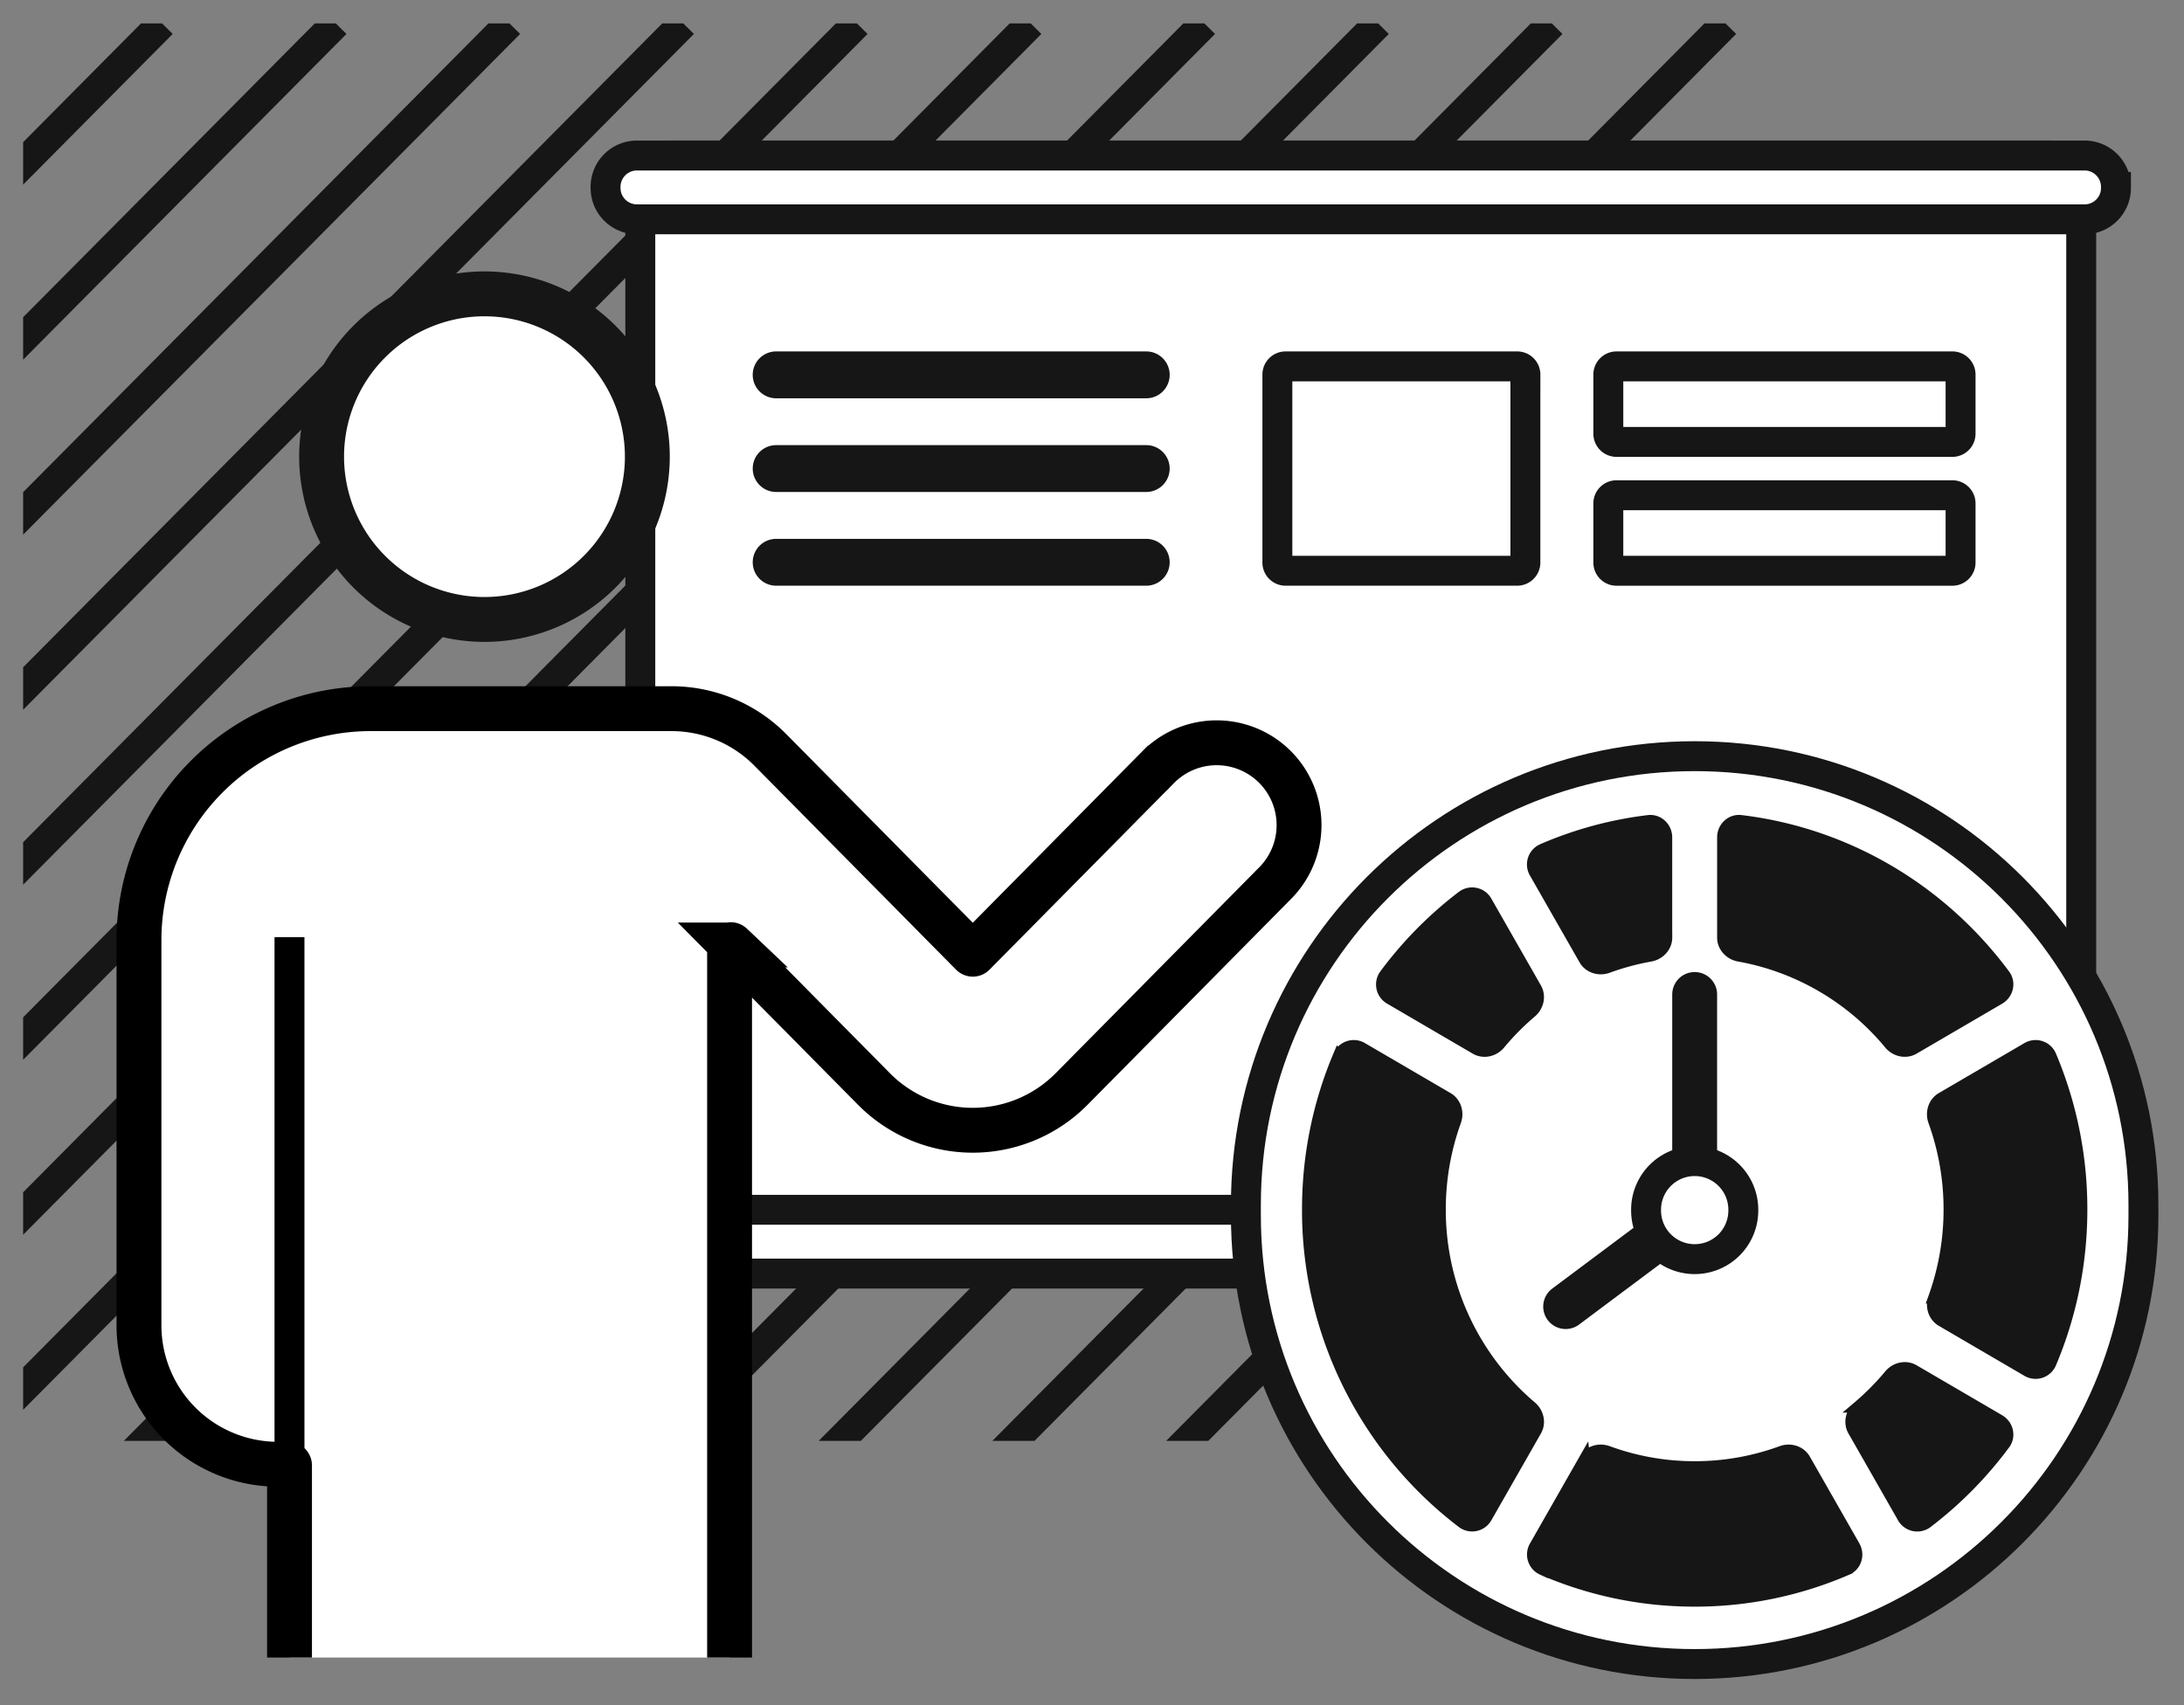 <svg width="73" height="57" fill="none" xmlns="http://www.w3.org/2000/svg"><rect width="100%" height="100%" fill="#808080" stroke="none"/><g clip-path="url(#a)" stroke="#161616"><path d="m5.417.783-50.71 51.097M11.225.783l-50.71 51.097M17.03.783-33.68 51.88M22.839.783l-50.71 51.097M28.643.783l-50.71 51.097M34.452.783l-50.71 51.097M40.257.783l-50.71 51.097M46.065.783-4.645 51.88M51.87.783 1.16 51.88M57.675.783 6.965 51.88M63.483.783 12.773 51.88M69.288.783 18.578 51.88M75.096.783 24.386 51.88M80.901.783 30.191 51.88M86.71.783 36 51.88M92.514.783 41.804 51.88M98.323.783 47.613 51.88M104.128.783 53.418 51.88"/></g><path d="M69.564 6.248v33.714c0 .579-.47 1.048-1.049 1.048H22.451c-.58 0-1.049-.469-1.049-1.048V6.248c0-.58.47-1.049 1.049-1.049h46.064c.58 0 1.049.47 1.049 1.049z" fill="#fff" stroke="#161616"/><path d="M70.726 6.248v.036c0 .579-.47 1.048-1.048 1.048H21.29c-.58 0-1.049-.47-1.049-1.048v-.036c0-.58.47-1.049 1.049-1.049h48.387c.579 0 1.048.47 1.048 1.049zM38.312 12.815H25.943a.283.283 0 0 1 0-.567h12.37a.283.283 0 0 1 0 .567zM50.986 12.522v6.284a.274.274 0 0 1-.275.274H42.97a.274.274 0 0 1-.274-.274v-6.284c0-.151.123-.274.274-.274h7.742c.152 0 .275.123.275.274zM65.532 12.522v1.976a.274.274 0 0 1-.274.275H54.032a.274.274 0 0 1-.274-.275v-1.976c0-.151.123-.274.274-.274h11.226c.151 0 .274.123.274.274zM65.532 16.83v1.977a.274.274 0 0 1-.274.274H54.032a.274.274 0 0 1-.274-.274V16.83c0-.152.123-.274.274-.274h11.226c.151 0 .274.122.274.274zM38.312 15.947H25.943a.283.283 0 0 1 0-.566h12.37a.283.283 0 0 1 0 .566zM38.312 19.08H25.943a.283.283 0 0 1 0-.566h12.37a.283.283 0 0 1 0 .566zM70.726 41.492v.036c0 .579-.47 1.048-1.048 1.048H21.29c-.58 0-1.049-.47-1.049-1.048v-.036c0-.58.47-1.049 1.049-1.049h48.387c.579 0 1.048.47 1.048 1.049z" fill="#fff" stroke="#161616"/><path d="M71.644 40.629v-.35c0-8.284-6.715-15-15-15-8.284 0-15 6.716-15 15v.35c0 8.284 6.716 15 15 15 8.285 0 15-6.716 15-15z" fill="#fff" stroke="#161616"/><path d="M58.13 31.954c-.313-.056-.542-.314-.542-.61v-3.349c0-.337.282-.593.6-.555 3.598.433 6.744 2.361 8.812 5.155.19.256.11.625-.18.794l-2.856 1.668c-.258.15-.6.081-.803-.164a8.483 8.483 0 0 0-5.032-2.94zm-2.429-.61c0 .296-.23.554-.541.61a8.382 8.382 0 0 0-1.417.382c-.3.11-.63 0-.778-.26L51.31 29.18a.545.545 0 0 1 .24-.777 12.722 12.722 0 0 1 3.55-.962c.319-.038.6.218.6.555v3.348zm-4.363 1.697c.145.256.077.59-.162.794-.379.321-.73.675-1.048 1.058-.204.245-.545.315-.803.164l-2.856-1.668a.546.546 0 0 1-.18-.794 13.083 13.083 0 0 1 2.595-2.63.544.544 0 0 1 .801.181l1.653 2.895zm-2.948 3.67c.255.15.362.474.256.77a8.68 8.68 0 0 0-.514 2.951 8.63 8.63 0 0 0 3.044 6.598c.24.203.308.538.162.794l-1.653 2.895a.545.545 0 0 1-.8.18 13.116 13.116 0 0 1-5.172-10.467c0-1.827.37-3.566 1.038-5.146a.545.545 0 0 1 .785-.242l2.854 1.667zm4.575 12.078c.148-.26.478-.37.778-.26a8.412 8.412 0 0 0 2.901.513 8.413 8.413 0 0 0 2.902-.513c.3-.11.63 0 .779.26l1.653 2.897c.166.29.052.65-.24.777a12.76 12.76 0 0 1-5.093 1.054c-1.81 0-3.53-.376-5.093-1.054a.545.545 0 0 1-.24-.777l1.653-2.898zm8.986-.965c-.145-.256-.077-.59.162-.794a8.6 8.6 0 0 0 1.048-1.058c.204-.245.545-.315.803-.164l2.856 1.668c.29.169.37.538.18.794a13.085 13.085 0 0 1-2.595 2.63.545.545 0 0 1-.801-.181l-1.652-2.895zm2.948-3.67c-.255-.15-.362-.474-.256-.77a8.68 8.68 0 0 0 .514-2.952 8.68 8.68 0 0 0-.514-2.951c-.106-.296.001-.62.256-.77l2.854-1.667a.545.545 0 0 1 .785.243 13.173 13.173 0 0 1 1.038 5.145c0 1.828-.37 3.567-1.038 5.146a.545.545 0 0 1-.785.243L64.9 44.154z" fill="#161616" stroke="#161616" stroke-width=".387"/><path d="m52.332 43.679 4.282-3.202a.078.078 0 0 0 .03-.062v-7.169" stroke="#161616" stroke-width="1.5" stroke-linecap="round"/><path d="M58.27 40.468v-.027a1.625 1.625 0 1 0-3.25 0v.027a1.625 1.625 0 0 0 3.25 0z" fill="#fff" stroke="#161616"/><path d="M21.637 15.194v.144a5.444 5.444 0 0 1-10.887 0v-.144a5.444 5.444 0 0 1 10.887 0z" fill="#fff" stroke="#161616" stroke-width="1.5"/><path d="M9.677 48.989v6.423h14.71V31.618c0-.035.041-.052.066-.027l4.759 4.814a4.645 4.645 0 0 0 6.607 0l6.783-6.862a2.753 2.753 0 1 0-3.915-3.87l-6.144 6.214a.039.039 0 0 1-.055 0l-6.738-6.816a4.645 4.645 0 0 0-3.303-1.38h-10.06a7.742 7.742 0 0 0-7.742 7.742v12.872A4.645 4.645 0 0 0 9.29 48.95h.348c.021 0 .039.017.039.039z" fill="#fff"/><path d="M9.677 55.412v-6.423a.039.039 0 0 0-.039-.039H9.29a4.645 4.645 0 0 1-4.645-4.645V31.433a7.742 7.742 0 0 1 7.742-7.742h10.06c1.24 0 2.43.497 3.303 1.38l6.738 6.816c.015.016.04.016.055 0l6.144-6.215a2.753 2.753 0 1 1 3.916 3.87l-6.784 6.863a4.645 4.645 0 0 1-6.607 0l-4.76-4.814a.039.039 0 0 0-.066.027v23.794" stroke="#000" stroke-width="1.5"/><path d="M9.676 49.734V31.328" stroke="#000"/><defs><clipPath id="a"><path fill="#fff" transform="translate(.773 .783)" d="M0 0h57.29v47.385H0z"/></clipPath></defs></svg>